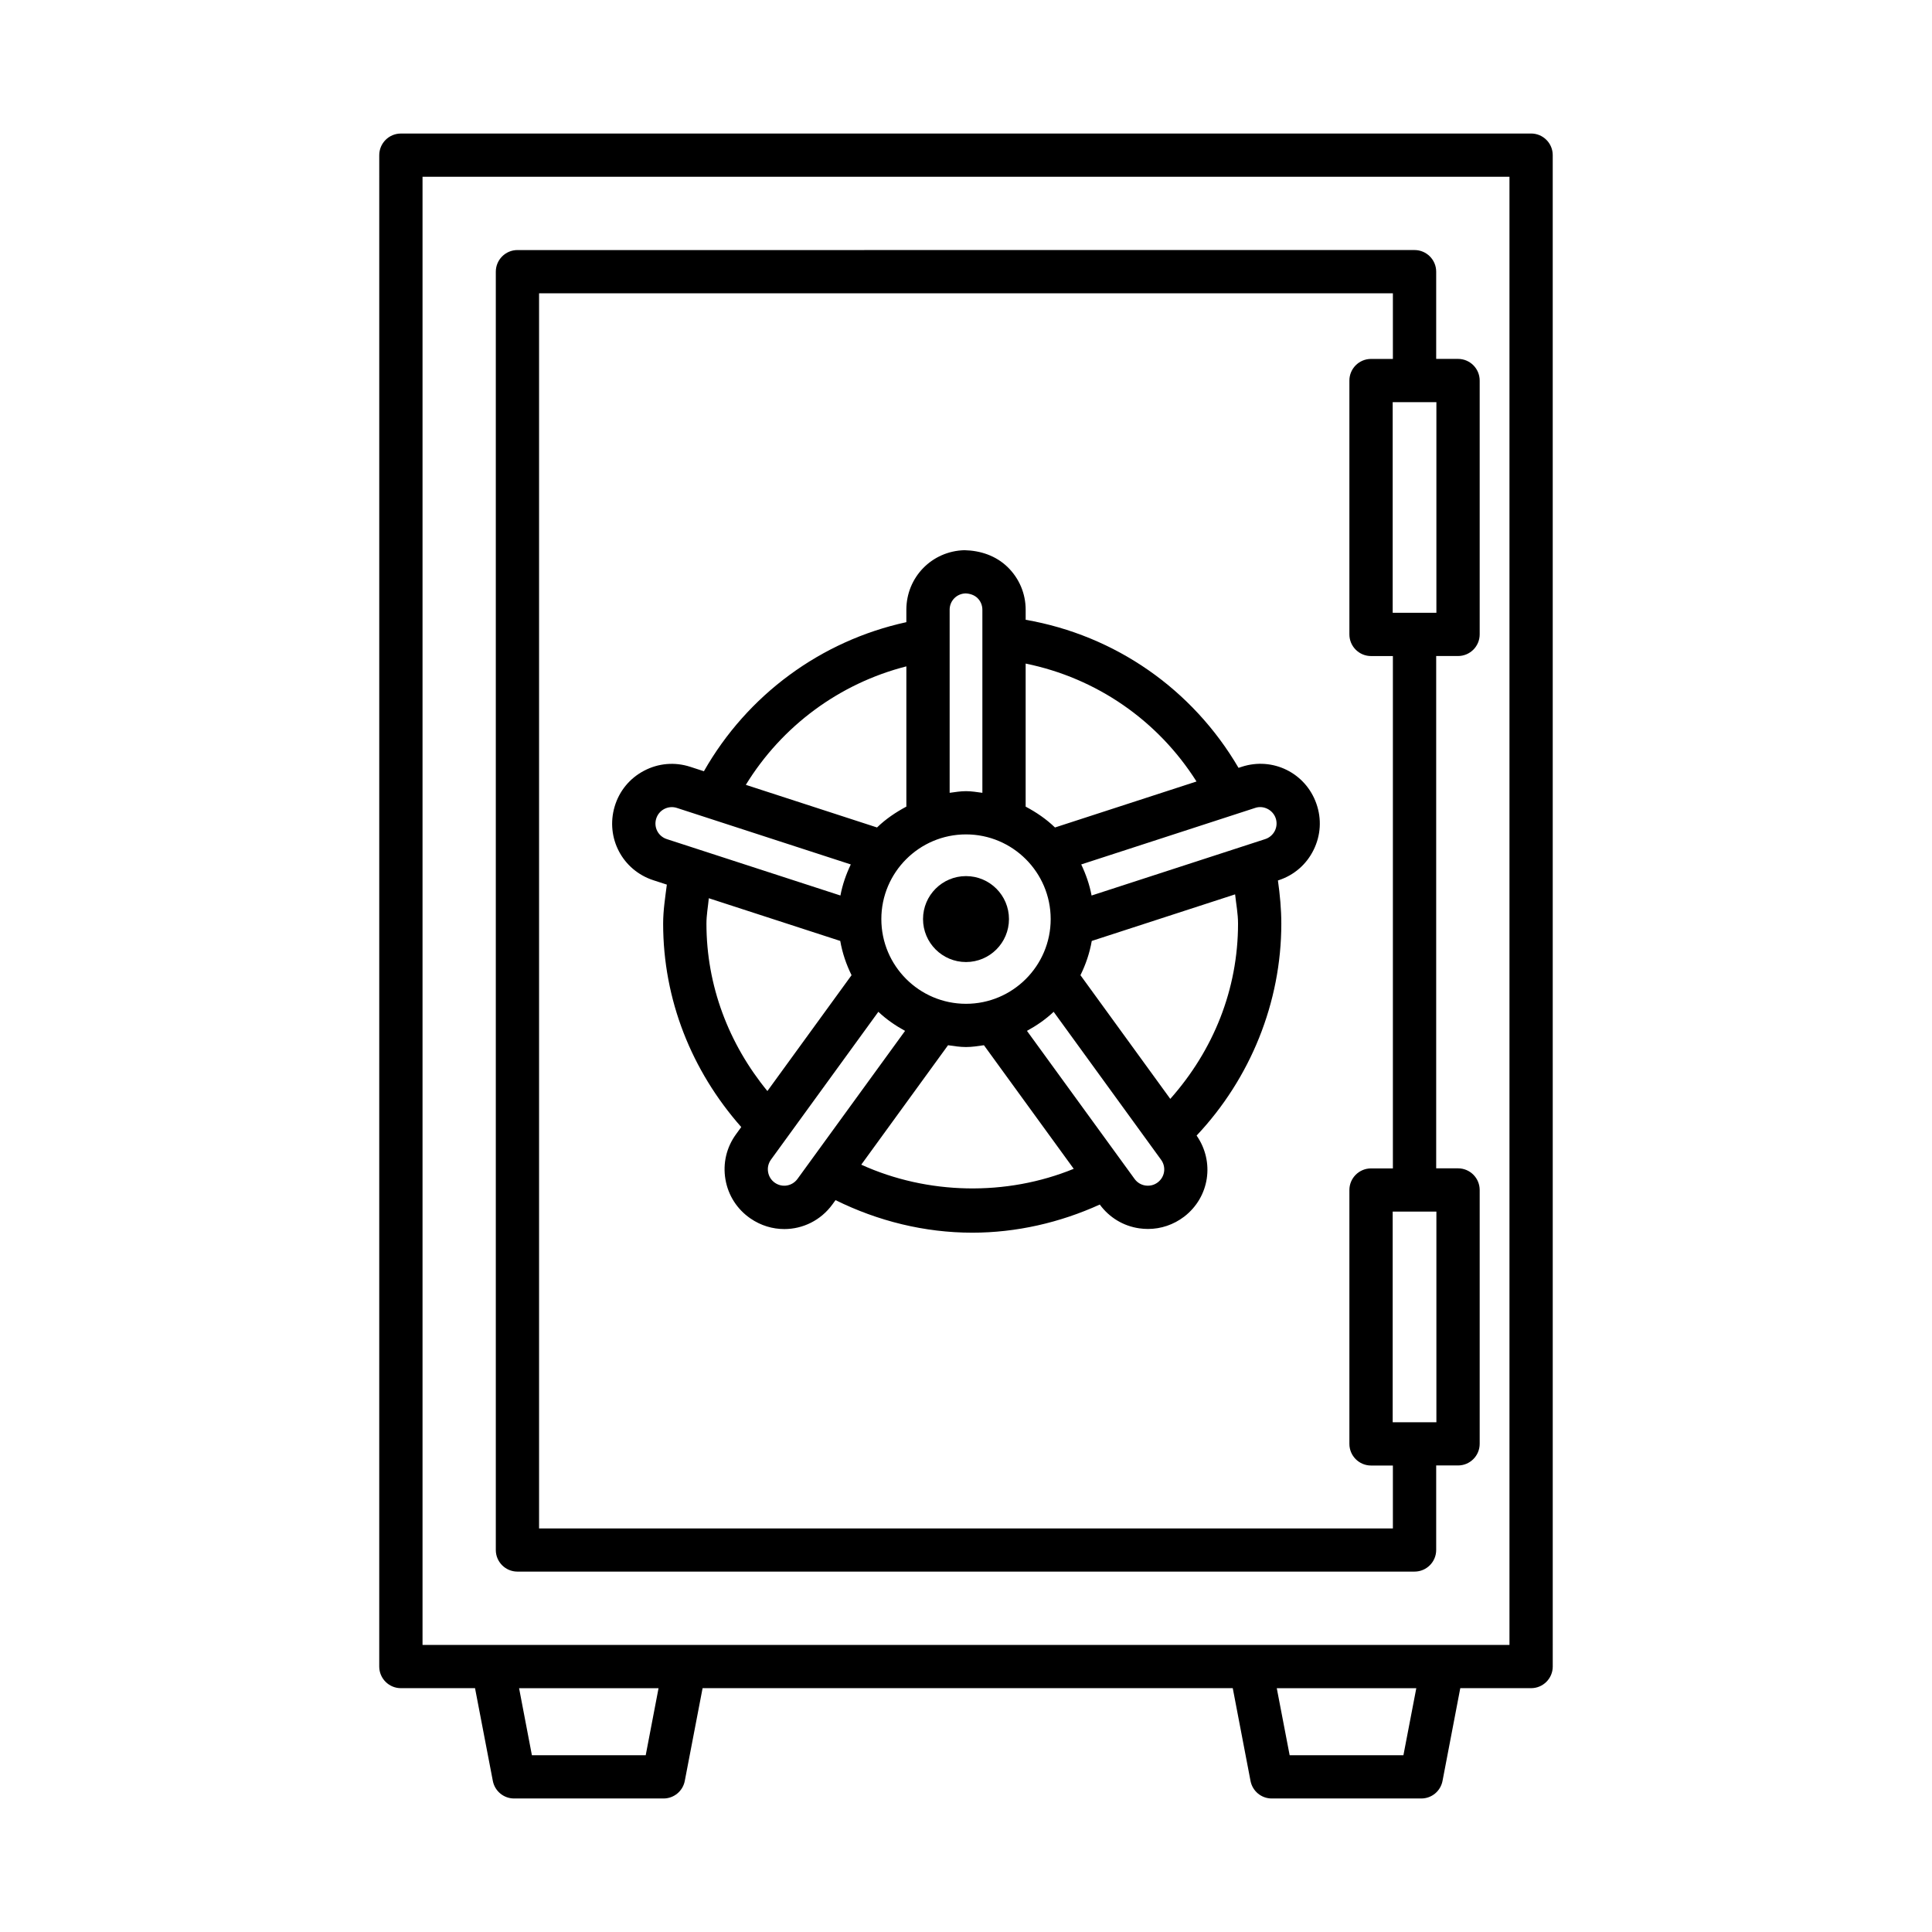 <?xml version="1.0" encoding="UTF-8"?>
<!-- Uploaded to: SVG Repo, www.svgrepo.com, Generator: SVG Repo Mixer Tools -->
<svg fill="#000000" width="800px" height="800px" version="1.1" viewBox="144 144 512 512" xmlns="http://www.w3.org/2000/svg">
 <g>
  <path d="m281.13 560.49h237.74c3.16 0 5.734-2.566 5.734-5.731v-22.398h5.793c3.16 0 5.734-2.566 5.734-5.731v-67.277c0-3.16-2.574-5.731-5.734-5.731h-5.793v-135.77h5.793c3.16 0 5.734-2.566 5.734-5.731v-67.277c0-3.16-2.574-5.731-5.734-5.731h-5.793v-23.117c0-3.16-2.574-5.731-5.734-5.731l-237.74 0.004c-3.16 0-5.734 2.566-5.734 5.731v338.77c-0.004 3.156 2.57 5.723 5.734 5.723zm243.53-95.402v55.82h-11.582v-55.82zm0-214.51v55.82h-11.582v-55.82zm-237.8-28.848h226.27v17.391h-5.793c-3.16 0-5.734 2.566-5.734 5.731v67.277c0 3.16 2.574 5.731 5.734 5.731h5.793v135.78h-5.793c-3.16 0-5.734 2.566-5.734 5.731v67.277c0 3.16 2.574 5.731 5.734 5.731h5.793v16.668h-226.27z"/>
  <path d="m473.07 347.21-0.848 0.277c-12.191-20.848-32.691-35.105-56.41-39.238v-2.648c0-4.301-1.707-8.324-4.785-11.324-3.09-3-7.164-4.371-11.445-4.469-8.633 0.23-15.391 7.168-15.391 15.793v3.281c-22.668 4.941-42.145 19.289-53.648 39.508l-3.629-1.18c-4.098-1.328-8.438-0.953-12.242 1.051-3.805 2-6.574 5.371-7.793 9.508-2.434 8.277 2.086 16.844 10.27 19.504l3.57 1.16c-0.438 3.43-0.98 6.848-0.98 10.34 0 20.117 7.504 38.957 20.699 53.91l-1.391 1.914c-2.531 3.477-3.527 7.731-2.797 11.961 0.727 4.238 3.09 7.918 6.633 10.352 2.758 1.895 5.875 2.805 8.969 2.805 4.867 0 9.652-2.273 12.758-6.547l0.816-1.121c11.23 5.555 23.602 8.629 36.23 8.629 11.688 0 23.238-2.656 33.797-7.457 2.531 3.441 6.227 5.691 10.453 6.301 0.785 0.113 1.555 0.168 2.32 0.168 3.457 0 6.785-1.125 9.598-3.266 6.738-5.188 8.117-14.543 3.289-21.484 14.266-15.137 22.449-35.293 22.449-56.168 0-3.848-0.367-7.664-0.898-11.438l0.184-0.059c4.086-1.336 7.387-4.191 9.273-8.043 1.902-3.856 2.168-8.203 0.727-12.262-2.863-8.148-11.578-12.43-19.777-9.758zm-57.262-27.355c18.762 3.824 35.02 15.043 45.281 31.25l-37.508 12.188c-2.285-2.219-4.938-4.019-7.773-5.527zm-20.145-14.258c0-2.371 1.848-4.273 4.227-4.336 1.133 0.043 2.293 0.406 3.148 1.223 0.84 0.824 1.301 1.93 1.301 3.113v48.508c-1.434-0.188-2.852-0.438-4.336-0.438s-2.902 0.25-4.336 0.438v-48.508zm4.34 59.527c12.379 0 22.438 10.07 22.438 22.445 0 12.379-10.059 22.449-22.438 22.449s-22.438-10.07-22.438-22.445c-0.004-12.375 10.055-22.449 22.438-22.449zm-15.809-44.531v37.168c-2.836 1.512-5.488 3.309-7.773 5.527l-34.77-11.297c9.574-15.613 24.832-26.879 42.543-31.398zm-63.488 45.777c-2.254-0.734-3.496-3.09-2.824-5.359 0.336-1.133 1.09-2.062 2.141-2.617 1.062-0.555 2.281-0.637 3.356-0.285l46.09 14.977c-1.238 2.594-2.203 5.332-2.746 8.234zm10.508 22.398c0-2.277 0.418-4.481 0.629-6.727l34.832 11.316c0.559 3.215 1.598 6.238 2.996 9.078l-22.305 30.703c-10.277-12.543-16.152-27.938-16.152-44.371zm24.133 67.652c-1.398 1.918-4.016 2.379-5.973 1.043-0.98-0.672-1.621-1.68-1.82-2.848-0.211-1.16 0.07-2.328 0.754-3.289l28.465-39.188c2.113 1.996 4.508 3.648 7.078 5.055zm16.898-3.769 22.996-31.656c1.57 0.223 3.129 0.48 4.758 0.48s3.188-0.258 4.754-0.48l23.797 32.754c-17.844 7.293-38.715 6.894-56.305-1.098zm78.598 4.672c-0.938 0.715-2.027 1.016-3.289 0.852-1.16-0.168-2.184-0.789-2.883-1.75l-28.516-39.234c2.566-1.406 4.965-3.055 7.074-5.051l28.465 39.203c1.398 1.91 1.02 4.543-0.852 5.981zm3.293-22.109-23.805-32.777c1.398-2.84 2.438-5.859 2.996-9.078l37.988-12.344c0.281 2.586 0.777 5.129 0.777 7.75 0 17.453-6.531 33.578-17.957 46.449zm27.719-71.055c-0.531 1.055-1.441 1.848-2.559 2.211l-46.016 14.953c-0.547-2.906-1.508-5.641-2.746-8.238l46.09-14.977c2.195-0.75 4.644 0.48 5.43 2.672 0.391 1.121 0.32 2.316-0.199 3.379z"/>
  <path d="m400 398.95c6.289 0 11.387-5.098 11.387-11.387 0-6.289-5.098-11.387-11.387-11.387s-11.387 5.098-11.387 11.387c0 6.285 5.098 11.387 11.387 11.387z"/>
  <path d="m549.76 179.39h-299.52c-3.16 0-5.734 2.566-5.734 5.731l-0.004 400.53c0 3.16 2.574 5.731 5.734 5.731h19.652l4.719 24.582c0.52 2.699 2.883 4.652 5.625 4.652h39.617c2.742 0 5.106-1.953 5.625-4.652l4.719-24.582h140.5l4.707 24.582c0.52 2.699 2.867 4.652 5.625 4.652h39.633c2.758 0 5.106-1.953 5.625-4.652l4.707-24.582h18.77c3.16 0 5.734-2.566 5.734-5.731l-0.004-400.54c0.004-3.16-2.57-5.727-5.731-5.727zm-234.64 429.77h-30.16l-3.398-17.773h36.961zm200.8 0h-30.148l-3.414-17.773h36.977zm28.105-29.23h-288.05v-389.08h288.05z"/>
 </g>
</svg>